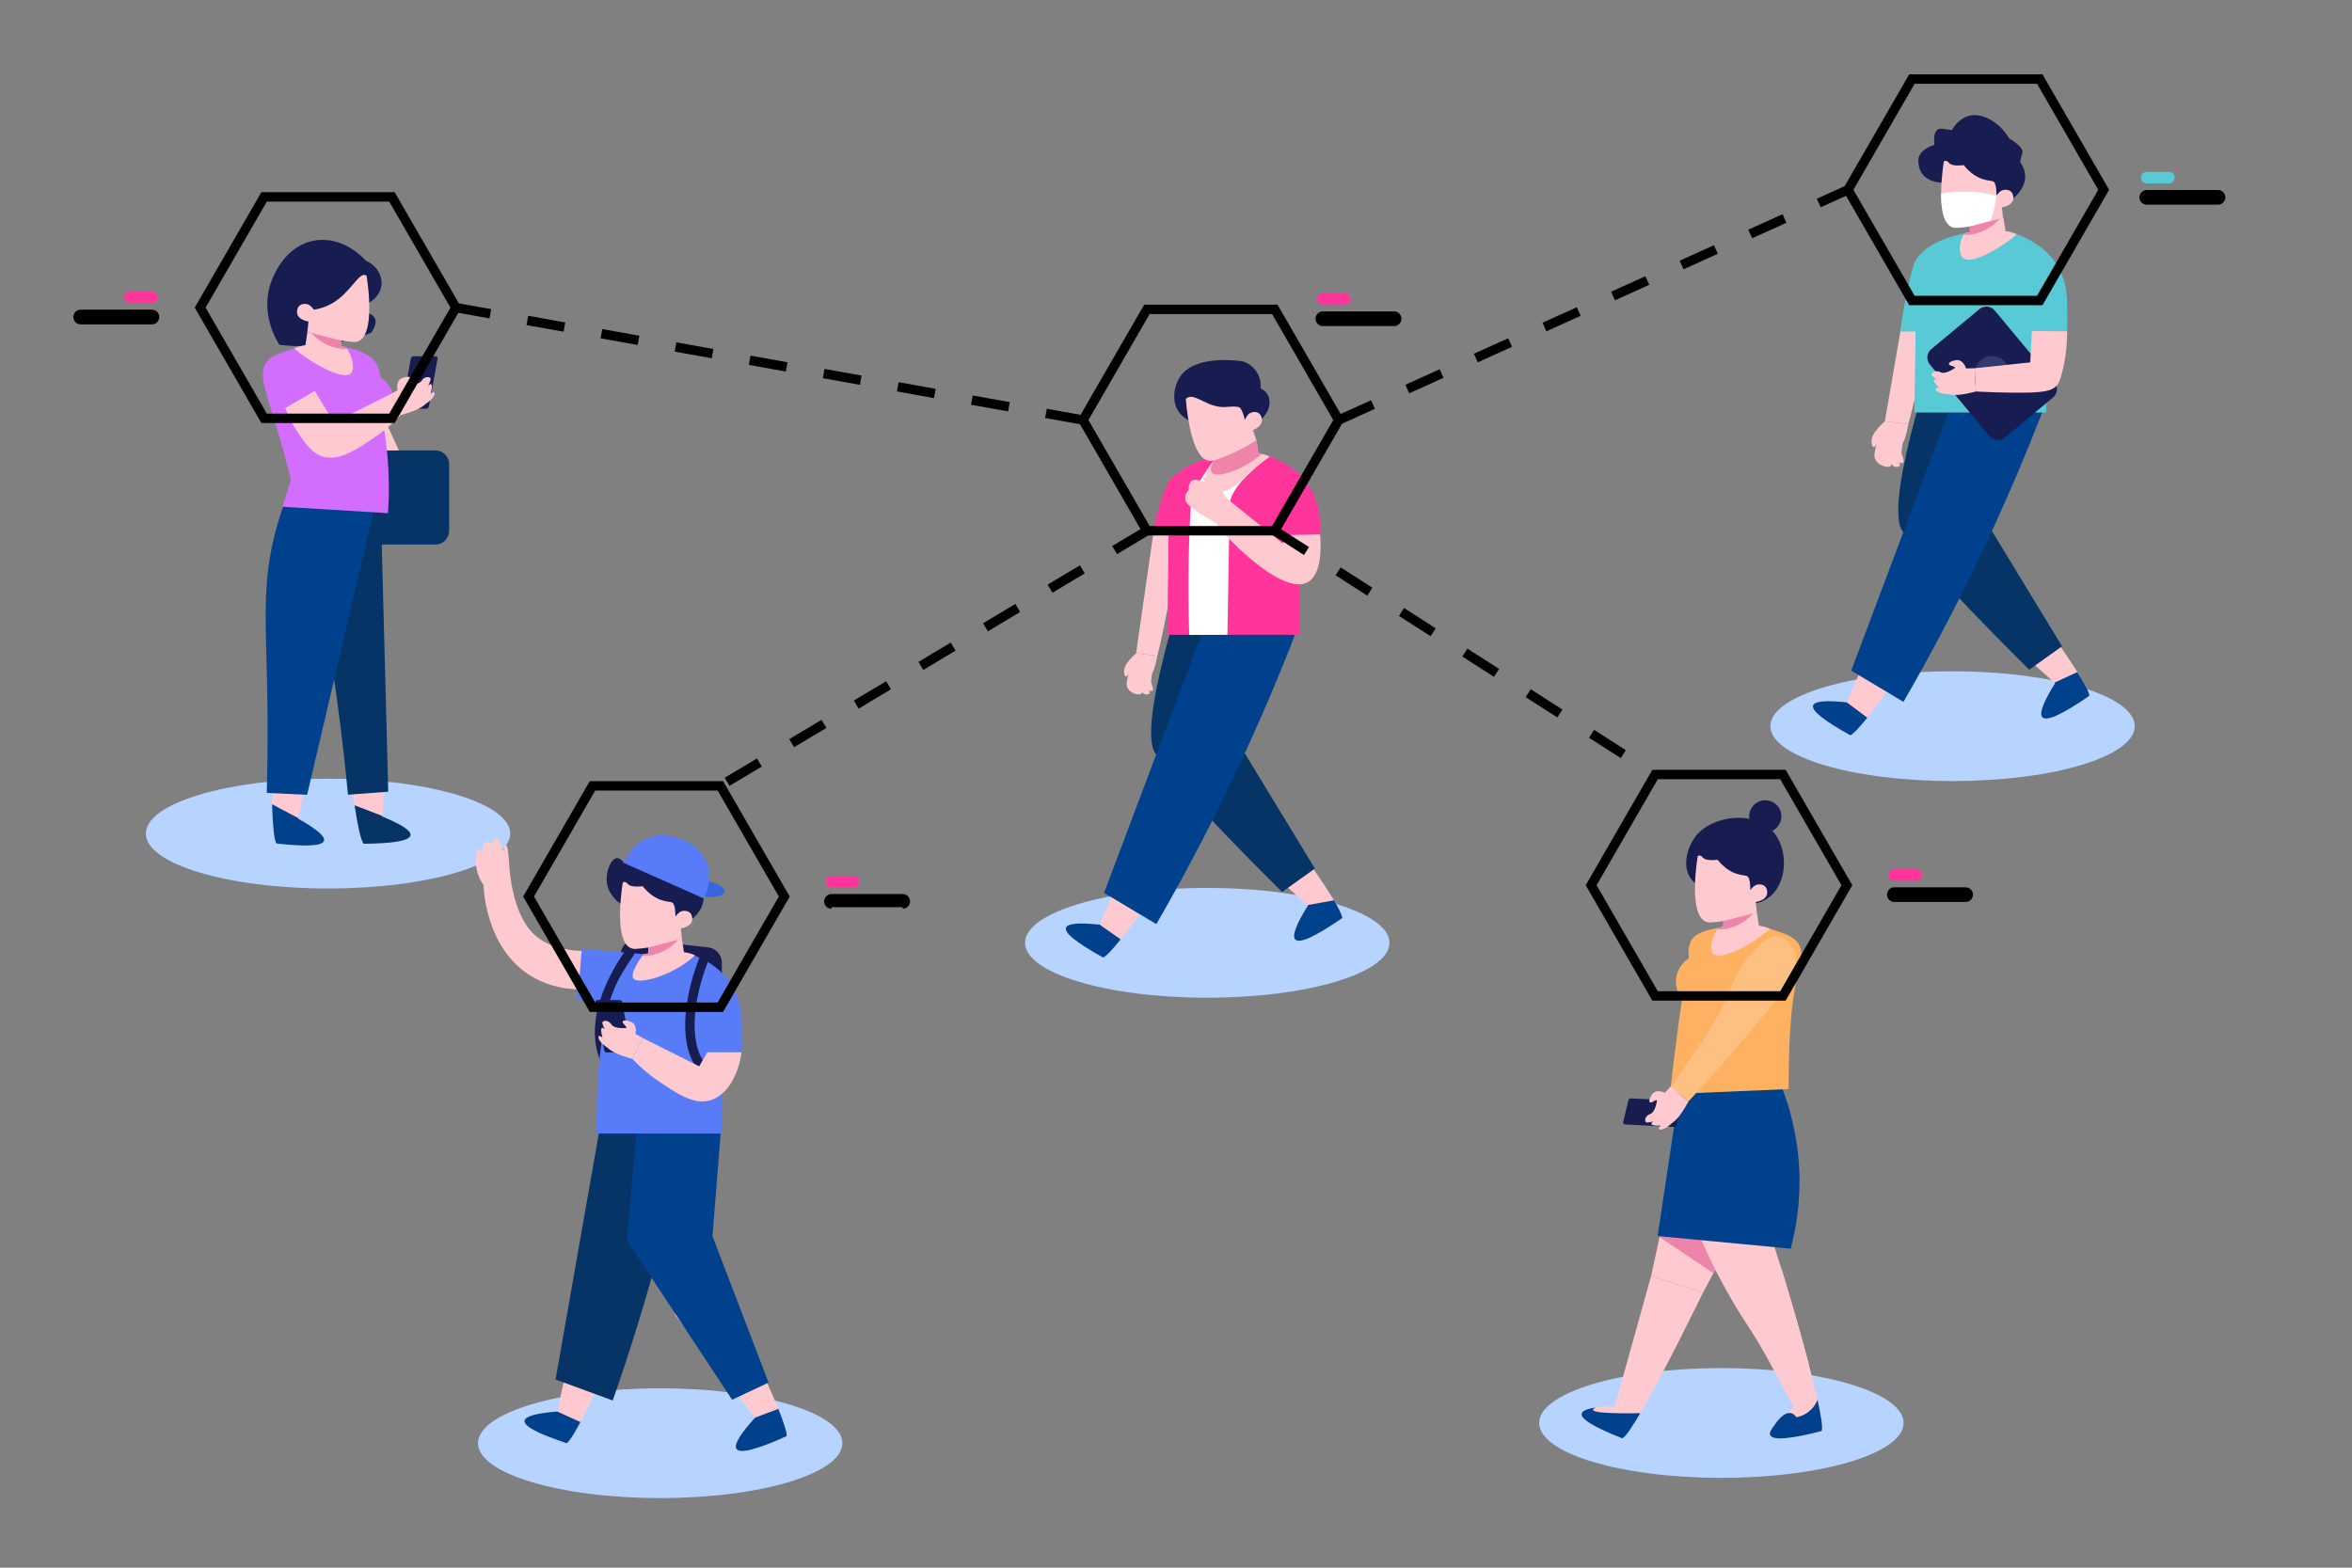 <?xml version="1.0" encoding="UTF-8" standalone="no"?>
<!-- Generator: Adobe Illustrator 27.5.0, SVG Export Plug-In . SVG Version: 6.00 Build 0)  -->

<svg
   version="1.1"
   x="0px"
   y="0px"
   viewBox="0 0 750 500"
   style="enable-background:new 0 0 750 500;"
   xml:space="preserve"
   id="svg14"
   sodipodi:docname="vistors_management.svg"
   inkscape:version="1.4 (86a8ad7, 2024-10-11)"
   xmlns:inkscape="http://www.inkscape.org/namespaces/inkscape"
   xmlns:sodipodi="http://sodipodi.sourceforge.net/DTD/sodipodi-0.dtd"
   xmlns="http://www.w3.org/2000/svg"
   xmlns:svg="http://www.w3.org/2000/svg"><rect x="0" y="0" width="750" height="500" fill="#808080" stroke="none"/><defs
   id="defs14" /><sodipodi:namedview
   id="namedview14"
   pagecolor="#505050"
   bordercolor="#eeeeee"
   borderopacity="1"
   inkscape:showpageshadow="0"
   inkscape:pageopacity="0"
   inkscape:pagecheckerboard="0"
   inkscape:deskcolor="#505050"
   inkscape:zoom="1.215"
   inkscape:cx="298.76543"
   inkscape:cy="192.59259"
   inkscape:window-width="1785"
   inkscape:window-height="984"
   inkscape:window-x="433"
   inkscape:window-y="108"
   inkscape:window-maximized="0"
   inkscape:current-layer="XMLID_140_" />
<g
   id="BACKGROUND"
   style="display:inline">
	<rect
   id="XMLID_419_"
   style="display:none;fill:#d7eeff"
   width="750"
   height="500"
   x="0"
   y="0" />
</g>
<g
   id="OBJECTS">
	<g
   id="XMLID_140_">
		<g
   id="g2"
   style="display:none">
			<polygon
   id="XMLID_132_"
   style="fill:#72cbff"
   points="0,177.14 0,0 461.5,0 " />
			<g
   id="g1">
				<polygon
   id="XMLID_420_"
   style="fill:#ffffff"
   points="172.74,62.12 172.74,0 349.23,0 " />
				<polygon
   id="XMLID_421_"
   style="fill:#d7eeff"
   points="333.219,0.335 177.74,55.06 177.74,0 " />
				<rect
   id="XMLID_948_"
   x="166.733"
   style="fill:#d7eeff"
   width="6.007"
   height="62.12"
   y="0" />
			</g>
		</g>
		<g
   id="XMLID_2267_">
			<ellipse
   id="XMLID_2301_"
   style="fill:#B6D4FF;"
   cx="622.617"
   cy="231.607"
   rx="58.099"
   ry="17.504" />
			<g
   id="XMLID_2268_">
				<path
   id="XMLID_2300_"
   style="fill:#FECAD0;"
   d="M607.099,99.311l-6.063,35.084l7.506,0.866      c3.068-12.061,6.135-24.122,9.202-36.184C614.196,99.155,610.647,99.233,607.099,99.311z" />
				<path
   id="XMLID_2299_"
   style="fill:#FECAD0;"
   d="M601.036,134.395c0,0-3.32,2.863-3.97,4.92c-0.65,2.057,0.036,3.5,0.65,3.248      c0.613-0.253,1.371-2.526,1.371-2.526s-2.057,4.583-1.119,6.46c0.938,1.877,3.284,2.598,4.511,2.346      c1.227-0.253,0.253-1.552,0.253-1.552s0.686,1.938,2.382,1.6c1.696-0.337,0-2.07,0-2.07s0.614,1.046,1.552,0.866      c0.938-0.18-0.323-2.959-0.323-2.959s0.079-3.176,0.67-3.933c0.591-0.758,1.529-5.533,1.529-5.533L601.036,134.395z" />
				<g
   id="XMLID_2290_">
					<g
   id="XMLID_2294_">
						<g
   id="XMLID_2297_">
							<path
   id="XMLID_2298_"
   style="fill:#FECAD0;"
   d="M621.54,191.764c0,0-16.76,25.49-26.1,37.13c-2.49,3.1-4.44,5.21-5.42,5.61         c-8.47-4.69-12.42-7.85-11.87-9.51c0.47-1.37,4.06-1.7,10.78-0.97c5.64-13.23,11.27-26.46,16.9-39.69L621.54,191.764z" />
						</g>
						<g
   id="XMLID_2295_">
							<path
   id="XMLID_2296_"
   style="fill:#FECAD0;"
   d="M666.26,221.904c-8.6,5.95-13.59,8.24-14.96,6.88         c-1.14-1.13,0.2-4.75,4.02-10.88c-0.07-0.06-0.13-0.12-0.2-0.18c-10.28-9.17-20.57-18.33-30.85-27.5l12.26-12.32         c0,0,17.87,23.61,25.9,36.44c0.13,0.21,0.26,0.42,0.38,0.62C664.89,218.324,666.21,220.854,666.26,221.904z" />
						</g>
					</g>
					<g
   id="XMLID_2291_">
						<path
   id="XMLID_2293_"
   style="fill:#063467;"
   d="M619.532,104.585c0,0-18.908,54-13.125,64.378        c5.783,10.378,40.677,44.629,40.677,44.629l10.458-7.47l-25.996-42.729l-4.116-40.41L619.532,104.585z" />
						<path
   id="XMLID_2292_"
   style="fill:#00418E;"
   d="M652.164,129.031c-5.904,15.412-12.838,31.797-21.003,48.886        c-7.953,16.647-16.119,31.962-24.184,45.932c-5.555-3.319-11.111-6.638-16.666-9.958        c10.533-27.978,21.066-55.957,31.599-83.935C631.995,129.648,642.079,129.34,652.164,129.031z" />
					</g>
				</g>
				<g
   id="XMLID_2278_">
					<g
   id="XMLID_2288_">
						<path
   id="XMLID_2289_"
   style="fill:#58CAD6;"
   d="M659.17,105.654h-6.65v25.909h-42.067c0.112-8.004,0.225-16.015,0.343-24.025        v-0.006c0.006-0.106,0.013-0.206,0.019-0.312h-0.019v-1.454c-1.601,0-3.203,0-4.804,0c0.421-3.461,1.152-8.407,2.479-14.304        c1.166-5.179,1.775-7.803,3.093-9.49c4.055-5.191,11.971-6.92,15.104-7.592c0.93-0.2,1.497-0.293,1.497-0.293        c2.308-0.555,6.388-1.223,11.348-0.349c0,0,1.454,0.237,3.562,0.973c5.552,1.953,15.684,7.412,16.058,21.274        C659.214,99.153,659.239,102.416,659.17,105.654z" />
					</g>
					<g
   id="XMLID_2286_">
						<path
   id="XMLID_2287_"
   style="fill:#171C51;"
   d="M619.218,58.246c0,0-7.616,0.135-7.493-7.145        c-0.043-3.416,5.11-4.921,5.11-4.921s-0.829-5.527,2.383-5.123c3.212,0.404,3.212,0.404,3.212,0.404s3.101-5.999,9.167-4.516        c6.067,1.483,9.101,7.249,9.101,7.249s4.875,2.677,4.178,4.682c-0.697,2.005-0.642,2.966-0.642,2.966        s4.783,5.606-2.458,11.611L619.218,58.246z" />
					</g>
					<g
   id="XMLID_2283_">
						<path
   id="XMLID_2285_"
   style="fill:#FECAD0;"
   d="M638.374,66.147l0.34,3.302c0,0-6.74,2.7-14.66,3.211        c-3.177,0.204-4.482-3.143-4.902-7.217c-0.159-1.486-0.193-3.064-0.159-4.607c0.091-4.788,0.851-9.225,0.851-9.316        c0,0,0.669-0.738,1.679,0.477c1.01,1.214,4.652,0.669,4.652,0.669c4.312,5.254,8.159,4.72,9.373,5.186        c1.214,0.477,1.078,4.527,1.078,4.527s1.01-1.486,2.088-1.759c1.078-0.272,3.234-0.136,3.302,2.428        C642.085,65.614,638.374,66.147,638.374,66.147z" />
						<path
   id="XMLID_2284_"
   style="fill:#FFFFFF;"
   d="M618.983,61.75c-0.01,1.25,0.04,2.5,0.16,3.7c0.42,4.07,1.73,7.42,4.91,7.21        c3.26-0.21,6.33-0.79,8.8-1.41c0.72-0.26,1.27-0.5,1.54-0.68c1.29-0.88,2.23-8.19,2.23-8.19c-3.23-0.8-7.52-1.47-12.54-1.21        C622.243,61.26,620.533,61.47,618.983,61.75z" />
					</g>
					<g
   id="XMLID_2281_">
						<path
   id="XMLID_2282_"
   style="fill:#FECAD0;"
   d="M643.073,74.714c-0.84,0.752-2.168,1.87-3.919,3.048        c-1.248,0.84-10.398,6.994-13.231,4.457c-1.448-1.296-1.271-4.885,0.13-7.108c0.209-0.331,0.421-0.595,0.598-0.792        c0.459-0.065,0.917-0.13,1.376-0.195c0.034,0,0.057-0.011,0.08-0.011c0.034-0.023,0.057-0.023,0.057-0.023v-1.861l7.727-2.008        l1.781-0.465l1.191-0.306l0.227,1.498l0.42,2.791c0.462,0.041,0.992,0.119,1.567,0.261        C641.871,74.195,642.54,74.46,643.073,74.714z" />
					</g>
					<g
   id="XMLID_2279_">
						<path
   id="XMLID_2280_"
   style="fill:#EE84AA;"
   d="M637.671,69.756c-1.227,1.352-3.929,3.917-8.09,4.834        c-1.249,0.275-2.397,0.351-3.384,0.331c0.006-0.008,0.149-0.197,0.155-0.205c0.023-0.03,0.276-0.365,0.298-0.396        c0.459-0.065,0.917-0.13,1.376-0.195c0.034,0,0.057-0.011,0.08-0.011c0.034-0.023,0.057-0.023,0.057-0.023v-1.861l7.727-2.008        L637.671,69.756z" />
					</g>
				</g>
				<path
   id="XMLID_2277_"
   style="fill:#171C51;"
   d="M634.416,139.119l-19.033-22.881c-1.221-1.468-1.021-3.647,0.447-4.868      l15.374-12.788c1.468-1.221,3.647-1.021,4.868,0.447l19.033,22.881c1.221,1.468,1.021,3.647-0.447,4.868l-15.374,12.788      C637.816,140.786,635.637,140.586,634.416,139.119z" />
				<path
   id="XMLID_2276_"
   style="fill:#32396D;"
   d="M640.746,119.073c0,3.039-2.464,5.503-5.503,5.503      c-3.039,0-5.503-2.464-5.503-5.503c0-3.039,2.464-5.503,5.503-5.503C638.283,113.571,640.746,116.034,640.746,119.073z" />
				<g
   id="XMLID_2273_">
					<path
   id="XMLID_2275_"
   style="fill:#FECAD0;"
   d="M629.684,117.445c5.905-0.623,11.809-1.246,17.714-1.869       c0.178-3.327,0.356-6.653,0.535-9.98c3.746,0.019,7.492,0.039,11.238,0.058c0.017,2.883-0.195,7.054-1.317,11.971       c-0.922,4.041-1.618,4.904-1.901,5.228c-1.696,1.938-4.318,2.523-15.03,2.376c-2.776-0.038-6.48-0.131-10.87-0.362       C629.93,122.393,629.807,119.919,629.684,117.445z" />
					<path
   id="XMLID_2274_"
   style="fill:#FECAD0;"
   d="M626.935,117.512c0,0-0.867-3.154-3.45-2.604       c-2.583,0.55-2.352,1.471-1.299,1.73c1.053,0.258,1.31,0.637,1.31,0.637s-3.105,2.321-4.752,1.426       c-1.647-0.895-3.391,0.416-2.577,1.187c0.813,0.771,1.669,1.259,1.669,1.259s-1.296-0.457-1.147,0.323       c0.149,0.78,1.697,2.26,1.697,2.26s-1.045-0.163-1.202,0.201c-0.069,0.16,0.064,0.36,0.11,0.43       c0.861,1.299,4.035,1.389,4.052,1.389l0,0c1.77,0.474,4.63,0.21,8.707-0.883c-0.123-2.474-0.246-4.948-0.368-7.422       C628.768,117.467,627.851,117.49,626.935,117.512z" />
				</g>
				<path
   id="XMLID_2272_"
   style="fill:#00418E;"
   d="M595.44,228.893c-2.49,3.1-4.44,5.21-5.42,5.61      c-8.47-4.69-12.42-7.85-11.87-9.51c0.47-1.37,4.06-1.7,10.78-0.97L595.44,228.893z" />
				<path
   id="XMLID_2271_"
   style="fill:#00418E;"
   d="M666.26,221.904c-8.6,5.95-13.59,8.24-14.96,6.88      c-1.14-1.13,0.2-4.75,4.02-10.88c-0.07-0.06-0.13-0.12-0.2-0.18l7.31-3.38l0.29,0.59l0.09,0.03      C664.89,218.324,666.21,220.854,666.26,221.904z" />
			</g>
			<g
   id="g3">
				<polygon
   id="XMLID_2077_"
   style="fill:none;stroke:#000000;stroke-width:3;stroke-miterlimit:10"
   points="650.435,25.22       609.663,25.22 589.278,60.529 609.663,95.838 650.435,95.838 670.82,60.529     " />
				<g
   id="XMLID_2070_"
   style="display:inline">
					<path
   id="XMLID_2076_"
   style="fill:#000000;stroke:#000000"
   d="m 707.271,64.787 h -22.705 c -1.021,0 -1.848,-0.827 -1.848,-1.848 v 0 c 0,-1.021 0.827,-1.848 1.848,-1.848 h 22.705 c 1.021,0 1.848,0.827 1.848,1.848 v 0 c -10e-4,1.02 -0.828,1.848 -1.848,1.848 z" />
					<path
   id="XMLID_2075_"
   style="display:inline;fill:#58cad6"
   d="m 691.587,58.512 h -7.022 c -1.021,0 -1.848,-0.827 -1.848,-1.848 v 0 c 0,-1.021 0.827,-1.848 1.848,-1.848 h 7.022 c 1.021,0 1.848,0.827 1.848,1.848 v 0 c 0,1.021 -0.827,1.848 -1.848,1.848 z" />
					<g
   id="XMLID_2071_"
   style="display:none">
						
							<circle
   id="XMLID_2074_"
   transform="matrix(0.882,-0.471,0.471,0.882,50.509,321.887)"
   style="fill:#58cad6"
   cx="668.976"
   cy="59.934"
   r="8.635" />
						<g
   id="XMLID_2072_">
							
								<rect
   id="XMLID_2073_"
   x="667.668"
   y="54.418"
   transform="rotate(90,668.976,59.934)"
   style="fill:#ffffff"
   width="2.615"
   height="11.031" />
						</g>
					</g>
				</g>
			</g>
		</g>
		<g
   id="g5">
			<g
   id="XMLID_2302_">
				<ellipse
   id="XMLID_2335_"
   style="fill:#B6D4FF;"
   cx="384.96"
   cy="300.703"
   rx="58.099"
   ry="17.504" />
				<g
   id="XMLID_2303_">
					<g
   id="XMLID_2304_">
						<path
   id="XMLID_2334_"
   style="fill:#FECAD0;"
   d="M367.747,170.274l-5.48,38.102l6.786,0.783        c2.773-10.903,5.546-28.193,8.319-39.096C374.162,170.133,370.954,170.204,367.747,170.274z" />
						<g
   id="XMLID_2325_">
							<g
   id="XMLID_2329_">
								<g
   id="XMLID_2332_">
									<path
   id="XMLID_2333_"
   style="fill:#FECAD0;"
   d="M383.296,262.664c0,0-16.58,25.21-25.95,36.94           c-2.56,3.2-4.57,5.4-5.57,5.8c-8.47-4.69-12.42-7.86-11.87-9.51c0.47-1.38,4.06-1.7,10.78-0.98           c5.64-13.23,11.27-26.46,16.9-39.69L383.296,262.664z" />
								</g>
								<g
   id="XMLID_2330_">
									<path
   id="XMLID_2331_"
   style="fill:#FECAD0;"
   d="M428.016,292.804c-8.6,5.94-13.59,8.23-14.96,6.87           c-1.14-1.12,0.2-4.75,4.02-10.87c-0.05-0.04-0.1-0.09-0.15-0.13c-10.3-9.19-20.6-18.37-30.9-27.56l12.26-12.31           c0,0,19.77,26.12,27.07,38.35C426.976,289.874,427.976,291.894,428.016,292.804z" />
								</g>
							</g>
							<g
   id="XMLID_2326_">
								<path
   id="XMLID_2328_"
   style="fill:#063467;"
   d="M381.288,175.48c0,0-18.908,54-13.125,64.378s40.677,44.629,40.677,44.629          l10.458-7.47l-25.996-42.729l-4.116-40.41L381.288,175.48z" />
								<path
   id="XMLID_2327_"
   style="fill:#00418E;"
   d="M413.919,199.926c-5.904,15.412-12.838,31.797-21.003,48.886          c-7.953,16.647-16.119,31.962-24.184,45.932c-5.555-3.319-11.111-6.638-16.666-9.958          c10.533-27.978,21.066-55.957,31.599-83.935C393.751,200.543,403.835,200.234,413.919,199.926z" />
							</g>
						</g>
						<g
   id="XMLID_2310_">
							<g
   id="XMLID_2323_">
								<path
   id="XMLID_2324_"
   style="fill:#FF359B;"
   d="M420.926,176.549h-6.65v25.909h-42.068          c0.112-8.004,0.225-16.015,0.343-24.025v-0.006c0.006-0.106,0.012-0.206,0.019-0.312h-0.019v-7.814          c-1.601,0-3.203,0-4.805,0c0.277-2.194,0.807-5.255,1.907-8.792c1.373-4.417,2.06-6.626,3.665-8.642          c0,0,4.402-5.294,15.104-7.593c0.93-0.2,1.497-0.293,1.497-0.293c2.308-0.555,6.389-1.223,11.348-0.349          c0,0,1.454,0.237,3.562,0.973c5.553,1.953,15.684,7.412,16.058,21.274C420.97,170.048,420.995,173.311,420.926,176.549z" />
							</g>
							<g
   id="XMLID_2321_">
								<path
   id="XMLID_2322_"
   style="fill:#FF3898;"
   d="M404.828,145.609c0,0-0.397,0.272-1.055,0.772          c-1.418,1.055-4.062,3.143-6.468,5.617c-2.587,2.655-4.89,5.775-5.117,8.567c-0.046,0.545-0.079,1.055-0.091,1.543v0.011          c-1.543,3.688-10.484,4.323-12.3-2.962c0.999-3.109,3.234-6.672,5.174-9.395c1.43-2.008,2.689-3.574,3.2-4.187          c0.159-0.193,0.25-0.295,0.25-0.295c0.67-0.147,1.146-0.238,1.362-0.261c0.034,0,0.057-0.011,0.079-0.011          c0.034-0.023,0.057-0.023,0.057-0.023v-1.861l7.727-2.008c1.01,0.182,2.077,0.431,3.2,0.726l0.42,2.791          C401.266,144.633,402.718,144.872,404.828,145.609z" />
							</g>
							<g
   id="XMLID_2319_">
								<path
   id="XMLID_2320_"
   style="fill:#FFFFFF;"
   d="M404.828,145.609c0,0-0.397,0.272-1.055,0.772          c-1.418,1.055-4.062,3.143-6.468,5.617c-2.587,2.655-4.89,5.775-5.117,8.567c-0.046,0.545-0.079,1.055-0.091,1.543v0.011          c-0.234,13.447-0.469,26.894-0.703,40.341c-4.06,0.018-8.121,0.036-12.181,0.054c-0.238-7.744-0.302-15.826-0.146-24.218          c0.123-6.584,0.374-12.968,0.731-19.139c0.229-0.774,0.604-1.861,1.216-3.096c0.325-0.657,0.642-1.201,1.408-2.414          c0.633-1.002,1.489-2.327,2.55-3.885c0,0,1.686-2.347,3.2-4.187c0.159-0.193,0.25-0.295,0.25-0.295          c0.67-0.147,1.146-0.238,1.362-0.261c0.034,0,0.057-0.011,0.079-0.011c0.034-0.023,0.057-0.023,0.057-0.023          c2.303-0.556,6.388-1.225,11.347-0.352C401.266,144.633,402.718,144.872,404.828,145.609z" />
							</g>
							<g
   id="XMLID_2317_">
								<path
   id="XMLID_2318_"
   style="fill:#FECAD0;"
   d="M404.827,145.607c-1.25,0.89-2.56,1.9-3.92,3.05          c-1.34,1.14-2.54,2.26-3.6,3.34c-4.708,4.946-9.885,6.107-11.842,4.365c-1.883-1.676-0.687-5.957-0.498-6.605          c0.48-0.75,0.92-1.33,1.22-1.73c0.26-0.34,0.49-0.6,0.75-0.92c0-0.01,0.01-0.01,0.01-0.02c0.24-0.29,0.51-0.62,0.86-1.08          c0.26-0.33,0.46-0.61,0.6-0.79c0.46-0.07,0.92-0.13,1.38-0.2c0.03,0,0.05-0.01,0.07-0.01c0.04-0.02,0.06-0.02,0.06-0.02          v-1.86l7.73-2.01l1.78-0.47l1.19-0.3l0.23,1.49l0.42,2.8c0.31,0.03,0.66,0.07,1.03,0.15c0.18,0.03,0.36,0.07,0.54,0.11          C403.627,145.087,404.297,145.357,404.827,145.607z" />
							</g>
							<path
   id="XMLID_2316_"
   style="fill:#FECAD0;"
   d="M389.701,155.317c0,0-1.27-2.653-4.409-3.098         c-3.139-0.445-0.683,1.774-0.683,1.774s-4.213-2.068-5.073-0.107s-0.404,2.263-0.404,2.263s-2.001,1.89-0.85,4.027         c1.151,2.136,9.521,6.696,9.521,6.696l3.881-7.609C391.683,159.263,389.24,157.176,389.701,155.317z" />
							<path
   id="XMLID_2315_"
   style="fill:#EE84AA;"
   d="M402.297,144.787c-2.45,2.12-5.99,4.54-10.39,5.91         c-7.92,2.45-5.64-2.39-4.97-3.59c0-0.01,0.01-0.01,0.01-0.02c0.24-0.29,0.51-0.62,0.86-1.08c0.26-0.33,0.46-0.61,0.6-0.79         c0.46-0.07,0.92-0.13,1.38-0.2c0.03,0,0.05-0.01,0.07-0.01c0.04-0.02,0.06-0.02,0.06-0.02v-1.86l7.73-2.01l1.78-0.47         l1.19-0.3l0.23,1.49l0.42,2.8C401.577,144.667,401.927,144.707,402.297,144.787z" />
							<g
   id="XMLID_2313_">
								<path
   id="XMLID_2314_"
   style="fill:#171C51;"
   d="M378.922,133.965c-0.974-0.522-2.413-1.488-3.387-3.169          c-2.098-3.621-0.997-8.759,1.545-11.644c5.513-6.257,19.553-3.895,19.558-3.818c0,0.003-0.023,0.007-0.047,0.011          c0.623,0.228,3.149,1.235,4.548,3.985c0.98,1.927,0.91,3.732,0.832,4.515c0.708,0.362,1.803,1.078,2.411,2.36          c1.076,2.268,0.201,5.402-2.309,7.633L378.922,133.965z" />
							</g>
							<g
   id="XMLID_2311_">
								<path
   id="XMLID_2312_"
   style="fill:#FECAD0;"
   d="M399.527,137.209l1.092,3.135c0,0-5.937,4.18-13.527,6.5          c-3.045,0.93-5.086-2.027-6.432-5.894c-0.497-1.41-0.893-2.937-1.215-4.447c-1.014-4.681-1.296-9.173-1.317-9.261          c0.068-0.072,0.175-0.178,0.32-0.285c2.546-1.868,6.602,3.338,12.559,2.837c1.702-0.143,2.516-0.198,3.861-0.007          c1.291,0.184,2.092,4.158,2.092,4.158s0.64-1.679,1.627-2.192c0.986-0.513,3.116-0.877,3.773,1.603          C403.015,135.836,399.527,137.209,399.527,137.209z" />
							</g>
							<g
   id="g4"
   style="display:none">
								<path
   id="XMLID_2163_"
   style="fill:#ffffff"
   d="m 387.616,141.682 c 0.413,-0.037 1.836,-0.141 1.987,0.317 0.034,0.101 0.012,0.222 -0.111,0.396 -0.713,1.01 -1.733,1.297 -1.733,1.297 -0.105,-1.339 -0.154,-2.009 -0.143,-2.01 0.005,0 0.02,0.125 0.047,0.375" />
								<path
   id="XMLID_2162_"
   style="fill:#f4f4ff"
   d="m 381.226,143.128 c 0,0 -3.967,-0.617 -3.541,0.927 0.426,1.545 3.541,-0.927 3.541,-0.927 z" />
								<path
   id="XMLID_2161_"
   style="fill:#f4f4ff"
   d="m 380.01,147.561 c 0,0 -3.953,0.698 -3.051,2.022 0.902,1.324 3.051,-2.022 3.051,-2.022 z" />
								<path
   id="XMLID_2160_"
   style="fill:#f4f4ff"
   d="m 383.188,147.128 c 0,0 -3.253,2.353 -1.863,3.15 1.389,0.798 1.863,-3.15 1.863,-3.15 z" />
							</g>
						</g>
						<g
   id="XMLID_2308_">
							<path
   id="XMLID_2309_"
   style="fill:#FECAD0;"
   d="M391.396,159.132c5.894,4.756,11.788,9.512,17.681,14.269         c0.245-0.915,0.49-1.829,0.734-2.744c3.714-0.069,7.428-0.137,11.141-0.205c0.243,2.788,0.848,12.593-3.953,15.235         c-6.792,3.738-20.256-9.14-22.812-11.584c-2.807-2.685-4.907-5.243-6.386-7.231C389,164.292,390.198,161.712,391.396,159.132         z" />
						</g>
						<path
   id="XMLID_2307_"
   style="fill:#FECAD0;"
   d="M362.266,208.376c0,0-3.001,2.588-3.588,4.448        c-0.587,1.859,0.033,3.164,0.587,2.936c0.555-0.228,1.24-2.283,1.24-2.283s-1.859,4.143-1.011,5.839        c0.848,1.696,2.969,2.349,4.078,2.12c1.109-0.228,0.228-1.403,0.228-1.403s0.62,1.752,2.153,1.447        c1.533-0.305,0-1.871,0-1.871s0.555,0.946,1.403,0.783s-0.292-2.675-0.292-2.675s0.072-2.871,0.606-3.556        c0.535-0.685,1.383-5.002,1.383-5.002L362.266,208.376z" />
						<path
   id="XMLID_2306_"
   style="fill:#00418E;"
   d="M357.346,299.604c-2.56,3.2-4.57,5.4-5.57,5.8        c-8.47-4.69-12.42-7.86-11.87-9.51c0.47-1.38,4.06-1.7,10.78-0.98L357.346,299.604z" />
						<path
   id="XMLID_2305_"
   style="fill:#00418E;"
   d="M428.016,292.804c-8.6,5.94-13.59,8.23-14.96,6.87        c-1.14-1.12,0.2-4.75,4.02-10.87c-0.05-0.04-0.1-0.09-0.15-0.13l8.43-1.52C426.976,289.874,427.976,291.894,428.016,292.804z" />
					</g>
				</g>
			</g>
			<polygon
   id="XMLID_2165_"
   style="fill:none;stroke:#000000;stroke-width:3;stroke-miterlimit:10"
   points="406.5,98.656      365.729,98.656 345.344,133.965 365.729,169.274 406.5,169.274 426.886,133.965    " />
			<g
   id="XMLID_2104_">
				<path
   id="XMLID_2111_"
   style="fill:#000000;stroke:#000000"
   d="M444.548,103.509h-22.705c-1.02,0-1.848-0.827-1.848-1.848l0,0      c0-1.021,0.827-1.848,1.848-1.848h22.705c1.02,0,1.848,0.827,1.848,1.848l0,0C446.395,102.682,445.568,103.509,444.548,103.509z      " />
				<path
   id="XMLID_2110_"
   style="fill:#FF359B;"
   d="M428.865,97.234h-7.022c-1.02,0-1.848-0.827-1.848-1.848l0,0      c0-1.021,0.827-1.848,1.848-1.848h7.022c1.02,0,1.848,0.827,1.848,1.848l0,0C430.712,96.407,429.885,97.234,428.865,97.234z" />
				<g
   id="XMLID_2105_"
   style="display:none">
					
						<ellipse
   id="XMLID_2109_"
   transform="matrix(0.925,-0.381,0.381,0.925,-6.968,162.079)"
   style="fill:#ff359b"
   cx="406.253"
   cy="98.656"
   rx="8.634"
   ry="8.635" />
					<g
   id="XMLID_2106_">
						<rect
   id="XMLID_2108_"
   x="404.946"
   y="93.141"
   style="fill:#ffffff"
   width="2.615"
   height="11.031" />
						
							<rect
   id="XMLID_2107_"
   x="404.946"
   y="93.141"
   transform="rotate(90,406.253,98.656)"
   style="fill:#ffffff"
   width="2.615"
   height="11.031" />
					</g>
				</g>
			</g>
		</g>
		<g
   id="g6">
			<ellipse
   id="XMLID_2266_"
   style="fill:#B6D4FF;"
   cx="104.6"
   cy="265.87"
   rx="58.099"
   ry="17.504" />
			<g
   id="XMLID_2231_">
				<g
   id="XMLID_2232_">
					<path
   id="XMLID_2263_"
   style="fill:#063467;"
   d="M138.844,173.677h-34.336c-2.418,0-4.378-1.96-4.378-4.378v-21.257       c0-2.418,1.96-4.378,4.378-4.378h34.336c2.418,0,4.378,1.96,4.378,4.378v21.257       C143.222,171.717,141.262,173.677,138.844,173.677z" />
					<polyline
   id="XMLID_2262_"
   style="fill:#FECAD0;"
   points="123.788,136.21 127.18,143.664 122.722,143.664 119.57,135.861        123.788,136.21      " />
					<g
   id="XMLID_2233_">
						<g
   id="XMLID_2256_">
							<g
   id="XMLID_2259_">
								<g
   id="XMLID_2260_">
									<path
   id="XMLID_2261_"
   style="fill:#FECAD0;"
   d="M115.948,269.11c-0.922-1.114-1.928-5.945-2.877-12.265           c-2.36-15.622-4.459-40.324-4.459-40.324c4.252,0.233,8.503,0.467,12.754,0.7c1.535,14.73,1.664,29.069,0.546,43.017           c-0.004,0.051-0.01,0.126-0.014,0.177c6.254,2.571,9.257,4.57,9.01,5.996C130.613,268.129,125.619,269.029,115.948,269.11z           " />
								</g>
							</g>
							<g
   id="XMLID_2257_">
								<path
   id="XMLID_2258_"
   style="fill:#063467;"
   d="M106.006,158.67c-0.515,1.978-1.226,4.946-1.847,8.587          c-3.012,17.653-0.367,30.246,2.512,50.236c1.215,8.44,2.839,20.741,4.302,35.977c4.276-0.324,8.552-0.647,12.828-0.971          c-0.814-30.938-1.628-61.876-2.442-92.814C116.243,159.347,111.124,159.009,106.006,158.67z" />
							</g>
						</g>
						<path
   id="XMLID_2255_"
   style="fill:#063467;"
   d="M115.948,269.11c-0.922-1.114-1.928-5.945-2.877-12.265l8.841,3.393        c-0.003,0.063-0.011,0.113-0.014,0.177c6.254,2.571,9.257,4.57,9.01,5.996C130.613,268.129,125.619,269.029,115.948,269.11z" />
						<path
   id="XMLID_2254_"
   style="fill:#171C51;"
   d="M117.757,96.484c0.375-0.208,3.386-1.942,3.857-5.347        c0.442-3.195-1.539-6.523-4.931-7.96c-0.479-0.559-6.921-7.832-16.011-6.513c-9.446,1.371-13.348,10.802-14.286,13.493        c-3.491,10.013,1.981,18.699,2.714,19.82c2.089,0.252,4.331,0.41,6.711,0.424c9.19,0.054,16.91-2.061,22.565-4.272        c1.577-2.345,1.542-3.701,1.188-4.515c-1.152-2.648-6.963-2.507-6.975-3.794c-0.004-0.357,0.442-0.653,0.797-0.84        C114.843,96.815,116.3,96.649,117.757,96.484z" />
						<g
   id="XMLID_2248_">
							<g
   id="XMLID_2251_">
								<g
   id="XMLID_2252_">
									<path
   id="XMLID_2253_"
   style="fill:#FECAD0;"
   d="M88.141,269.029c-0.781-1.217-1.199-6.134-1.381-12.522           c-0.463-15.793,0.424-40.568,0.424-40.568l17.12,3.035c-3.06,13.984-6.115,27.981-9.175,41.965           c-0.01,0.062-0.025,0.111-0.035,0.174c5.899,3.305,8.64,5.65,8.223,7.036C102.817,269.819,97.751,270.113,88.141,269.029z" />
								</g>
							</g>
							<g
   id="XMLID_2249_">
								<path
   id="XMLID_2250_"
   style="fill:#00418E;"
   d="M91.555,158.196c-0.749,1.901-1.812,4.763-2.866,8.302          c-5.113,17.162-4.002,29.982-3.549,50.174c0.192,8.525,0.323,20.932-0.056,36.233c4.284,0.193,8.568,0.386,12.852,0.579          c7.043-30.032,14.087-60.064,21.131-90.095C109.896,161.658,100.725,159.927,91.555,158.196z" />
							</g>
						</g>
						<path
   id="XMLID_2247_"
   style="fill:#D26DFF;"
   d="M121.911,133.79c2.634-1.969,3.93-5.161,3.304-8.158        c-0.675-3.233-3.298-4.861-3.78-5.149c-0.509-3.903-2.341-5.79-3.042-6.425c0,0-2.351-2.131-8.174-3.278        c-0.077-0.015-1.497-0.293-1.497-0.293l0,0c-2.308-0.555-6.388-1.223-11.348-0.349c-0.863,0.2-2.1,0.512-3.562,0.973        c-4.124,1.302-7.175,2.265-8.721,4.231c-2.186,2.78-0.995,7.095-0.398,9.299c2.219,8.194,4.842,14.924,8.109,28.426        c-0.911,2.854-1.822,5.707-2.733,8.561c11.217,0.681,22.434,1.362,33.651,2.043c0.247-3.552,0.351-7.418,0.224-11.555        C123.734,145.253,122.932,139.096,121.911,133.79z" />
						<g
   id="XMLID_2240_">
							<g
   id="XMLID_2245_">
								<path
   id="XMLID_2246_"
   style="fill:#FECAD0;"
   d="M117.75,98.149c-0.008,1.988-0.085,2.971-0.16,3.7          c-0.42,4.07-1.73,7.42-4.91,7.21c-3.26-0.21-6.33-0.79-8.8-1.41c-3.53-0.87-5.86-1.8-5.86-1.8l0.34-3.3          c0,0-3.71-0.53-3.64-3.1c0.07-2.56,2.23-2.7,3.3-2.43c1.08,0.28,2.09,1.76,2.09,1.76c2.802-0.465,4.765-1.399,6.028-2.155          c5.628-3.366,8.191-9.642,10.384-8.903c0.178,0.06,0.306,0.15,0.368,0.198c0.035,0.227,0.091,0.6,0.154,1.061          C117.309,90.886,117.766,94.258,117.75,98.149z" />
							</g>
							<g
   id="XMLID_2243_">
								<path
   id="XMLID_2244_"
   style="fill:#FECAD0;"
   d="M93.815,111.116c0.857,0.761,2.185,1.871,3.919,3.048          c3.741,2.539,11.917,7.116,14.138,4.894c1.346-1.347,0.516-5.205-1.037-7.545c-0.227-0.341-0.441-0.609-0.598-0.792          c-0.459-0.065-0.917-0.13-1.376-0.195c-0.034,0-0.057-0.011-0.079-0.011c-0.034-0.023-0.057-0.023-0.057-0.023v-1.861          l-7.727-2.008l-1.781-0.465l-1.192-0.306l-0.227,1.498l-0.42,2.791c-0.462,0.041-0.992,0.119-1.567,0.261          C95.017,110.597,94.347,110.861,93.815,111.116z" />
							</g>
							<g
   id="XMLID_2241_">
								<path
   id="XMLID_2242_"
   style="fill:#EE84AA;"
   d="M99.216,106.157c1.227,1.352,3.929,3.917,8.09,4.834          c1.249,0.275,2.397,0.351,3.384,0.331c-0.006-0.008-0.149-0.197-0.155-0.206c-0.023-0.03-0.276-0.365-0.298-0.396          c-0.459-0.065-0.917-0.13-1.376-0.195c-0.034,0-0.057-0.011-0.079-0.011c-0.034-0.023-0.057-0.023-0.057-0.023v-1.861          l-7.727-2.008L99.216,106.157z" />
							</g>
						</g>
						<g
   id="XMLID_2235_">
							<path
   id="XMLID_2239_"
   style="fill:#FECAD0;"
   d="M124.382,125.78c-5.974,3.001-11.947,6.003-17.921,9.004         c-2.029-3.373-4.058-6.746-6.087-10.118c-3.134,1.828-6.269,3.656-9.404,5.484c0.657,1.837,1.782,4.475,3.704,7.317         c2.541,3.757,4.759,7.194,8.413,8.193c5.223,1.428,10.558-2.215,16.553-6.309c3.63-2.479,6.318-5.03,8.134-6.959         C126.643,130.187,125.512,127.983,124.382,125.78z" />
							<g
   id="XMLID_2237_">
								<path
   style="fill:#171C51;"
   d="M128.219,129.636c-0.072,0.396,0.198,0.72,0.601,0.72h7.073c0.403,0,0.791-0.324,0.864-0.72          l2.785-15.277c0.072-0.396-0.198-0.72-0.601-0.72h-7.073c-0.403,0-0.791,0.324-0.863,0.72L128.219,129.636z"
   id="path5" />
							</g>
							<path
   id="XMLID_2236_"
   style="fill:#FECAD0;"
   d="M126.796,124.463c0,0-0.826-3.164,1.686-3.98         c2.512-0.816,2.773,0.098,1.99,0.848c-0.783,0.75-0.816,1.207-0.816,1.207s3.849,0.457,4.828-1.142         c0.979-1.599,3.144-1.335,2.826-0.261c-0.319,1.074-0.816,1.925-0.816,1.925s0.893-1.044,1.154-0.294         c0.261,0.75-0.339,2.806-0.339,2.806s0.824-0.664,1.141-0.428c0.14,0.104,0.125,0.344,0.12,0.428         c-0.096,1.556-2.8,3.221-2.814,3.23l0,0c-1.296,1.296-3.905,2.497-7.982,3.59c-1.131-2.204-2.262-4.408-3.393-6.611         C125.186,125.341,125.991,124.902,126.796,124.463z" />
						</g>
						<path
   id="XMLID_2234_"
   style="fill:#00418E;"
   d="M88.14,269.029c-0.781-1.217-1.199-6.134-1.381-12.522l8.369,4.432        c-0.01,0.062-0.025,0.111-0.035,0.174c5.899,3.305,8.64,5.65,8.223,7.036C102.817,269.819,97.751,270.113,88.14,269.029z" />
					</g>
				</g>
			</g>
			<polygon
   id="XMLID_2164_"
   style="fill:none;stroke:#000000;stroke-width:3;stroke-miterlimit:10"
   points="124.986,62.802      84.215,62.802 63.829,98.111 84.215,133.419 124.986,133.419 145.371,98.111    " />
			<g
   id="XMLID_2096_">
				<path
   id="XMLID_2103_"
   style="fill:#000000;stroke:#000000"
   d="M25.727,102.964h22.705c1.021,0,1.848-0.827,1.848-1.848l0,0      c0-1.021-0.827-1.848-1.848-1.848H25.727c-1.021,0-1.848,0.827-1.848,1.848l0,0C23.879,102.137,24.706,102.964,25.727,102.964z" />
				<path
   id="XMLID_2102_"
   style="fill:#FF359B;"
   d="M41.41,96.689h7.022c1.021,0,1.848-0.827,1.848-1.848l0,0      c0-1.02-0.827-1.848-1.848-1.848H41.41c-1.021,0-1.848,0.827-1.848,1.848l0,0C39.562,95.862,40.389,96.689,41.41,96.689z" />
				<g
   id="XMLID_2097_"
   style="display:none">
					<circle
   id="XMLID_2101_"
   style="fill:#ff359b"
   cx="63.039"
   cy="98.111"
   r="8.634" />
					<g
   id="XMLID_2098_"
   style="display:inline">
						<rect
   id="XMLID_2100_"
   x="61.732"
   y="92.595"
   style="fill:#ffffff"
   width="2.615"
   height="11.031" />
						
							<rect
   id="XMLID_2099_"
   x="61.732"
   y="92.595"
   transform="rotate(90,63.039,98.111)"
   style="fill:#ffffff"
   width="2.615"
   height="11.031" />
					</g>
				</g>
			</g>
		</g>
		<g
   id="g9">
			<path
   id="XMLID_1687_"
   style="fill:#171C51;"
   d="M203.891,299.731l21.909,2.428c2.492,0.276,4.378,2.382,4.378,4.89v26.83     c0,2.717-2.203,4.92-4.92,4.92h-22.401c-2.717,0-4.92-2.203-4.92-4.92v-29.331c0-3.024,2.702-5.332,5.689-4.859L203.891,299.731z     " />
			<ellipse
   id="XMLID_2265_"
   style="fill:#B6D4FF;"
   cx="210.52"
   cy="460.293"
   rx="58.099"
   ry="17.504" />
			<g
   id="XMLID_2198_">
				<g
   id="XMLID_2200_">
					<g
   id="XMLID_2222_">
						<g
   id="XMLID_2226_">
							<g
   id="XMLID_2229_">
								<path
   id="XMLID_2230_"
   style="fill:#FECAD0;"
   d="M203.753,412.463c0,0-11.62,27.84-18.66,41.09          c-1.92,3.62-3.49,6.16-4.4,6.74c-9.19-3.04-13.67-5.42-13.43-7.15c0.2-1.44,3.68-2.42,10.42-2.95          c3.08-14.05,6.17-28.09,9.26-42.13L203.753,412.463z" />
							</g>
							<g
   id="XMLID_2227_">
								<path
   id="XMLID_2228_"
   style="fill:#FECAD0;"
   d="M250.823,458.053c-9.54,4.3-14.85,5.66-15.96,4.08          c-0.92-1.31,1.05-4.64,5.91-9.98c-8.52-10.94-17.04-21.88-25.56-32.82l14.28-9.91c0,0,12.98,25.74,18.7,39.94          C249.923,453.663,250.983,456.903,250.823,458.053z" />
							</g>
						</g>
						<g
   id="XMLID_2223_">
							<path
   id="XMLID_2225_"
   style="fill:#063467;"
   d="M222.239,345.138c-2.95,16.238-6.732,33.624-11.593,51.928         c-4.735,17.831-9.925,34.392-15.266,49.614c-6.074-2.234-12.147-4.467-18.221-6.701c5.173-29.444,10.347-58.889,15.52-88.333         C202.533,349.477,212.386,347.308,222.239,345.138z" />
							<path
   id="XMLID_2224_"
   style="fill:#00418E;"
   d="M245.082,440.964l-11.633,5.466c-11.169-16.918-22.338-33.835-33.506-50.753         c1.133-13.294,2.267-26.589,3.4-39.883c8.844,1.618,17.688,3.235,26.533,4.853l-2.68,33.606L245.082,440.964z" />
						</g>
					</g>
					<g
   id="XMLID_2208_">
						<g
   id="XMLID_2218_">
							<path
   id="XMLID_2221_"
   style="fill:#587CF8;"
   d="M205.653,304.355c-6.717-0.57-13.434-1.14-20.15-1.71l-1.626,16.308         l14.842,2.414C201.031,315.696,203.342,310.025,205.653,304.355z" />
							<path
   id="XMLID_2220_"
   style="fill:none;stroke:#171C51;stroke-width:3;stroke-linecap:round;stroke-miterlimit:10;"
   d="         M200.766,303.94c-1.979,2.727-14.242,20.098-7.657,34.442c0.657,1.431,1.54,2.915,2.733,4.396" />
							<path
   id="XMLID_2219_"
   style="fill:#587CF8;"
   d="M236.562,335.629h-6.324v25.909h-40.003         c-0.016-2.739-0.005-6.918,0.161-12.01c0.143-4.408,0.986-26.649,7.228-37.76c1.073-1.91,3.521-6.131,8.03-7.414         c0.584-0.166,1.083-0.249,1.424-0.293c2.195-0.555,6.075-1.223,10.791-0.349c0,0,1.382,0.237,3.387,0.973         c5.28,1.953,14.914,7.412,15.27,21.274C236.603,329.129,236.627,332.391,236.562,335.629z" />
						</g>
						<g
   id="XMLID_2216_">
							<path
   id="XMLID_2217_"
   style="fill:#171C51;"
   d="M197.804,288.221c-0.773-0.562-3.988-3.031-4.333-7.076         c-0.284-3.332,1.41-7.367,3.291-7.462c0.497-0.025,1.262,0.211,2.228,1.574c0.663-0.452,11.701-7.793,19.194-3.974         c1.169,0.596,3.529,1.8,4.634,4.515c1.066,2.621,0.32,5.122,0.003,6.019c0.486,0.675,1.622,2.38,1.546,4.714         c-0.065,1.982-0.999,4.405-4.004,6.897L197.804,288.221z" />
						</g>
						<g
   id="XMLID_2214_">
							<path
   id="XMLID_2215_"
   style="fill:#FECAD0;"
   d="M217.109,296.122l0.34,3.302c0,0-6.74,2.701-14.66,3.211         c-3.177,0.204-4.482-3.143-4.902-7.217c-0.159-1.486-0.193-3.064-0.159-4.607c0.091-4.788,0.851-9.225,0.851-9.316         c0,0,0.669-0.738,1.679,0.477c1.01,1.214,4.652,0.669,4.652,0.669c4.312,5.254,8.159,4.72,9.372,5.186         c1.214,0.477,1.078,4.527,1.078,4.527s1.01-1.486,2.088-1.759c1.078-0.272,3.234-0.136,3.302,2.428         C220.819,295.589,217.109,296.122,217.109,296.122z" />
						</g>
						<g
   id="XMLID_2212_">
							<path
   id="XMLID_2213_"
   style="fill:#FECAD0;"
   d="M221.659,304.689c-0.882,0.807-2.197,1.918-3.919,3.048         c-6.256,4.104-14.542,6.262-15.813,4.259c-1.035-1.631,2.344-6.391,2.713-6.91c0.237-0.334,0.447-0.604,0.598-0.792         c0.459-0.065,0.917-0.13,1.376-0.195c0.034,0,0.057-0.011,0.079-0.011c0.034-0.023,0.057-0.023,0.057-0.023v-1.861         l7.727-2.008l1.781-0.465l1.191-0.306l0.227,1.498l0.42,2.791c0.462,0.041,0.992,0.119,1.567,0.261         C220.457,304.171,221.127,304.435,221.659,304.689z" />
						</g>
						<g
   id="XMLID_2210_">
							<path
   id="XMLID_2211_"
   style="fill:#EE84AA;"
   d="M216.258,299.731c-1.227,1.352-3.928,3.917-8.09,4.834         c-1.249,0.275-2.397,0.351-3.384,0.331c0.006-0.008,0.149-0.197,0.155-0.206c0.023-0.03,0.276-0.365,0.298-0.396         c0.459-0.065,0.917-0.13,1.376-0.195c0.034,0,0.057-0.011,0.079-0.011c0.034-0.023,0.057-0.023,0.057-0.023v-1.861         l7.727-2.008L216.258,299.731z" />
						</g>
						<path
   id="XMLID_2209_"
   style="fill:none;stroke:#171C51;stroke-width:3;stroke-linecap:round;stroke-miterlimit:10;"
   d="        M224.37,306.089c-6.421,16.631-5.653,31.099,1.412,35.857c1.35,0.909,3.335,1.736,6.297,1.782" />
					</g>
					<g
   id="XMLID_2203_">
						<path
   id="XMLID_2207_"
   style="fill:#FECAD0;"
   d="M205.033,331.094c5.974,3.001,11.947,6.003,17.921,9.004        c0.87-1.496,1.74-2.992,2.61-4.487l10.901,0.019c-1.031,7.572-4.823,13.89-10.137,15.344        c-5.223,1.428-10.558-2.215-16.553-6.309c-3.63-2.479-6.318-5.03-8.134-6.959        C202.772,335.501,203.903,333.297,205.033,331.094z" />
						<g
   id="XMLID_2205_">
							<path
   style="fill:#171C51;"
   d="M201.196,334.95c0.072,0.396-0.198,0.72-0.601,0.72h-7.073c-0.403,0-0.791-0.324-0.863-0.72         l-2.785-15.277c-0.072-0.396,0.198-0.72,0.601-0.72h7.073c0.403,0,0.791,0.324,0.864,0.72L201.196,334.95z"
   id="path6" />
						</g>
						<path
   id="XMLID_2204_"
   style="fill:#FECAD0;"
   d="M202.619,329.777c0,0,0.826-3.164-1.686-3.98        c-2.512-0.816-2.773,0.098-1.99,0.848s0.815,1.207,0.815,1.207s-3.849,0.457-4.828-1.142        c-0.979-1.599-3.144-1.335-2.826-0.261s0.816,1.925,0.816,1.925s-0.894-1.044-1.155-0.294        c-0.261,0.75,0.339,2.806,0.339,2.806s-0.824-0.664-1.141-0.428c-0.14,0.104-0.125,0.344-0.12,0.428        c0.096,1.556,2.8,3.221,2.814,3.229l0,0c1.296,1.296,3.905,2.497,7.982,3.59c1.131-2.204,2.262-4.408,3.393-6.611        C204.229,330.655,203.424,330.216,202.619,329.777z" />
					</g>
					<path
   id="XMLID_2202_"
   style="fill:#00418E;"
   d="M185.093,453.553c-1.92,3.62-3.49,6.16-4.4,6.74       c-9.19-3.04-13.67-5.42-13.43-7.15c0.2-1.44,3.68-2.42,10.42-2.95L185.093,453.553z" />
					<path
   id="XMLID_2201_"
   style="fill:#00418E;"
   d="M250.823,458.053c-9.54,4.3-14.85,5.66-15.96,4.08       c-0.92-1.31,1.05-4.64,5.91-9.98l7.4-2.8c0,0,0.01,0,0.02,0.01C249.923,453.663,250.983,456.903,250.823,458.053z" />
				</g>
				<path
   id="XMLID_2199_"
   style="fill:#FECAD0;"
   d="M185.439,303.29c-9.859-0.284-14.328-4.375-15.819-5.961      c-6.115-6.508-7.029-18.673-7.219-21.207c-0.158-2.102-0.327-6.465-1.064-6.522c-0.357-0.028-0.728,0.962-0.984,1.799      c-0.862-3.277-1.523-4.179-2.02-4.158c-0.739,0.031-1.663,2.129-1.663,2.129l0,0c-0.093-0.148-0.264-0.38-0.544-0.584      c-0.316-0.231-0.738-0.404-0.971-0.386c-0.629,0.047-1.251,1.594-1.337,3.832c-0.599-1.354-0.976-1.64-1.218-1.604      c-0.901,0.135-1.588,4.99,0.178,9.148c0.46,1.084,1.002,1.92,1.426,2.495c0.037,1.565,0.788,20.774,15.772,29.406      c5.494,3.165,10.965,3.792,14.525,3.832C184.814,311.435,185.126,307.363,185.439,303.29z" />
				<g
   id="g7">
					<path
   id="XMLID_305_"
   style="fill:#3866E0;"
   d="M217.643,277.51c3.321,1.48,6.012,2.553,7.835,3.252       c3.079,1.182,5.61,2.037,5.619,3.328c0.001,0.137,0.008,0.559-0.574,1.076c-1.912,1.7-7.827,0.572-7.827,0.572       C221.012,282.995,219.327,280.252,217.643,277.51z" />
					<path
   id="XMLID_295_"
   style="fill:#587CF8;"
   d="M198.99,275.257l25.376,11.274c0.408-0.71,3.243-5.847,1-11.423       c-1.772-4.404-5.575-6.254-7.069-6.98c-1.321-0.642-6.477-3.15-12.059-0.713C201.211,269.611,199.354,274.281,198.99,275.257z" />
				</g>
			</g>
			<g
   id="g8">
				<polygon
   id="XMLID_2095_"
   style="fill:none;stroke:#000000;stroke-width:3;stroke-miterlimit:10"
   points="229.706,250.632       188.934,250.632 168.549,285.941 188.934,321.25 229.706,321.25 250.091,285.941     " />
				<g
   id="XMLID_2087_"
   style="display:inline">
					<path
   id="XMLID_2094_"
   style="fill:#000000;stroke:#000000"
   d="m 265.144,289.341 c -1.021,0 -1.848,-0.827 -1.848,-1.848 v 0 c 0,-1.02 0.827,-1.848 1.848,-1.848 h 22.705 c 1.02,0 1.848,0.827 1.848,1.848 v 0 c 0,1.021 -0.827,1.848 -1.848,1.848" />
					<path
   id="XMLID_2093_"
   style="fill:#ff359b"
   d="m 265.144,283.066 c -1.021,0 -1.848,-0.827 -1.848,-1.848 v 0 c 0,-1.02 0.827,-1.848 1.848,-1.848 h 7.022 c 1.021,0 1.848,0.827 1.848,1.848 v 0 c 0,1.021 -0.827,1.848 -1.848,1.848" />
					<g
   id="XMLID_2088_"
   style="display:none">
						<circle
   id="XMLID_2092_"
   style="fill:#ff359b"
   cx="249.554"
   cy="284.488"
   r="8.634" />
						<g
   id="XMLID_2089_">
							<rect
   id="XMLID_2091_"
   x="248.247"
   y="278.972"
   style="fill:#ffffff"
   width="2.615"
   height="11.031" />
							
								<rect
   id="XMLID_2090_"
   x="248.247"
   y="278.972"
   transform="rotate(90,249.554,284.488)"
   style="fill:#ffffff"
   width="2.615"
   height="11.031" />
						</g>
					</g>
				</g>
			</g>
		</g>
		<g
   id="g11">
			<ellipse
   id="XMLID_2264_"
   style="fill:#B6D4FF;"
   cx="548.911"
   cy="453.843"
   rx="58.099"
   ry="17.504" />
			<g
   id="XMLID_2166_">
				<g
   id="XMLID_2167_">
					<g
   id="XMLID_2174_">
						<g
   id="XMLID_2187_">
							<g
   id="XMLID_2193_">
								<g
   id="XMLID_2196_">
									<path
   id="XMLID_2197_"
   style="fill:#FECAD0;"
   d="M517.362,458.758c1.07-0.6,3.16-3.71,5.7-8.05           c7.83-13.35,19.98-38.42,19.98-38.42l-16.54-5.33c-3.86,13.85-7.73,27.7-11.59,41.55c-2.42,0.06-4.43,0.2-6.02,0.42           c-2.85,0.38-4.36,1.03-4.54,1.95C504.012,452.588,508.352,455.218,517.362,458.758z" />
								</g>
								<g
   id="XMLID_2194_">
									<path
   id="XMLID_2195_"
   style="fill:#FECAD0;"
   d="M564.482,457.708c0.82,1.75,6.29,1.32,16.42-1.3           c0.38-1.18-0.22-4.95-1.33-9.94c-3.35-15.15-11.42-41.61-11.42-41.61l-15.76,7.34c6.52,12.19,13.02,24.37,19.54,36.56           c0.02,0.04,0.05,0.09,0.07,0.13C566.312,453.318,563.802,456.268,564.482,457.708z" />
								</g>
							</g>
							<g
   id="XMLID_2188_">
								<path
   id="XMLID_2192_"
   style="fill:#FECAD0;"
   d="M526.503,406.958c5.51,1.77,11.03,3.55,16.54,5.33          c0.59-1.11,1.17-2.2,1.75-3.28c3.15-5.93,6.09-11.41,8.85-16.51c3.3-6.08,6.36-11.61,9.27-16.66          c2.46-4.27,6.6-11.31,6.05-20.56c-0.22-3.69-1.12-6.66-1.85-8.59c-9.31,0.62-18.62,1.23-27.93,1.85          c-2.92,13.46-5.85,26.92-8.76,40.38c-0.42,1.88-0.82,3.76-1.23,5.64C528.292,398.688,527.402,402.828,526.503,406.958z" />
								<path
   id="XMLID_2191_"
   style="fill:#EE84AA;"
   d="M529.193,394.558c5.724,3.831,11.449,7.661,17.174,11.492          c0.995-1.867,1.994-3.736,2.998-5.608c1.425-2.659,2.852-5.306,4.279-7.944l-23.22-3.58          C530.003,390.798,529.602,392.678,529.193,394.558z" />
								<g
   id="XMLID_2189_">
									<path
   id="XMLID_2190_"
   style="fill:#FECAD0;"
   d="M540.292,388.038c0.92,4.2,2.09,7.17,2.92,9.04           c1.31,2.95,2.68,5.77,4.01,8.36c4.36,8.49,8.26,14.53,8.26,14.53c1.59,2.47,4.31,6.45,7.74,12.5           c2.57,4.51,4.53,8.3,5.79,10.82c2.61-2.66,5.21-5.33,7.82-8c-1.64-6.18-3.38-12.47-5.25-18.86           c-0.93-3.19-1.88-6.35-2.84-9.47c-1.54-5.03-3.1-9.96-4.69-14.79c-0.45-1.33-0.89-2.66-1.34-3.99           c-2.85-8.52-5.72-17.04-8.57-25.56c-4.04-5.23-8.08-10.45-12.12-15.68C537.503,366.288,538.422,379.638,540.292,388.038z" />
								</g>
							</g>
						</g>
						<path
   id="XMLID_2186_"
   style="fill:#00418E;"
   d="M568.176,346.774c2.319,5.963,5.065,15.058,5.567,26.42        c0.462,10.472-1.147,19.134-2.733,25.069c-14.139-1.346-28.277-2.693-42.416-4.04c1.901-12.713,3.802-25.426,5.703-38.139        c-0.19-2.4-0.38-4.801-0.57-7.201C545.211,348.18,556.694,347.477,568.176,346.774z" />
						<path
   id="XMLID_2185_"
   style="fill:#171C51;"
   d="M540.489,281.628c-0.562-0.481-1.247-1.188-1.795-2.177        c-2.324-4.199-0.206-9.941,2.092-12.845c5.221-6.598,19.289-8.518,25.235-0.581c4.609,6.153,3.752,17.454-3.511,21.173        c-5.02,2.57-12.079,0.995-16.852-4.233C543.934,282.52,542.211,282.074,540.489,281.628z" />
						<path
   id="XMLID_2184_"
   style="fill:#FEB160;"
   d="M536.334,318.935c-0.282-0.389-2.994-4.263-1.442-8.712        c0.937-2.687,2.924-4.136,3.683-4.634c-0.616-4.001,0.867-5.909,1.276-6.386c1.721-2.008,4.973-2.646,8.174-3.278        c0.077-0.015,1.497-0.293,1.497-0.293c2.308-0.555,6.388-1.223,11.348-0.349c0.863,0.2,2.1,0.512,3.562,0.973        c4.124,1.302,7.175,2.265,8.721,4.231c2.29,2.912,0.886,7.551,0.398,9.299c-1.791,6.425-3.269,17.401-3.195,37.565        c-12.614,0.535-25.228,1.069-37.842,1.604c0.502-4.682,1.055-9.436,1.663-14.257        C534.855,329.345,535.575,324.09,536.334,318.935z" />
						<g
   id="XMLID_2177_">
							<g
   id="XMLID_2182_">
								<path
   id="XMLID_2183_"
   style="fill:#FECAD0;"
   d="M559.881,287.694l0.34,3.302c0,0-6.74,2.701-14.66,3.211          c-3.177,0.204-4.482-3.143-4.902-7.217c-0.159-1.486-0.193-3.064-0.159-4.607c0.091-4.789,0.851-9.225,0.851-9.316          c0,0,0.669-0.737,1.679,0.477c1.01,1.214,4.652,0.669,4.652,0.669c4.312,5.254,8.159,4.72,9.373,5.185          c1.214,0.477,1.078,4.527,1.078,4.527s1.01-1.486,2.088-1.759c1.078-0.272,3.234-0.136,3.302,2.428          C563.592,287.16,559.881,287.694,559.881,287.694z" />
							</g>
							<g
   id="XMLID_2180_">
								<path
   id="XMLID_2181_"
   style="fill:#FECAD0;"
   d="M564.431,296.26c-0.857,0.761-2.185,1.871-3.919,3.048          c-3.741,2.539-11.917,7.116-14.138,4.894c-1.346-1.347-0.516-5.206,1.037-7.545c0.227-0.341,0.441-0.609,0.598-0.792          c0.459-0.065,0.917-0.13,1.376-0.195c0.034,0,0.057-0.011,0.08-0.011c0.034-0.023,0.057-0.023,0.057-0.023v-1.861          l7.727-2.009l1.781-0.465l1.192-0.306l0.227,1.498l0.42,2.791c0.462,0.041,0.992,0.119,1.567,0.261          C563.229,295.742,563.899,296.006,564.431,296.26z" />
							</g>
							<g
   id="XMLID_2178_">
								<path
   id="XMLID_2179_"
   style="fill:#EE84AA;"
   d="M559.03,291.302c-1.227,1.352-3.928,3.917-8.09,4.834          c-1.249,0.275-2.397,0.351-3.384,0.331c0.006-0.008,0.149-0.197,0.155-0.206c0.023-0.03,0.276-0.365,0.298-0.395          c0.459-0.065,0.917-0.13,1.376-0.195c0.034,0,0.057-0.011,0.08-0.011c0.034-0.023,0.057-0.023,0.057-0.023v-1.861          l7.727-2.008L559.03,291.302z" />
							</g>
						</g>
						<path
   id="XMLID_2176_"
   style="fill:#00418E;"
   d="M564.482,457.708c0.386,0.855,1.883,1.213,4.719,0.989        c2.736-0.216,6.636-0.979,11.701-2.289c0.38-1.18-0.22-4.95-1.33-9.94c-0.345,0.841-1.277,2.774-3.393,4.191        c-1.278,0.856-2.517,1.208-3.327,1.366c-0.679-0.962-1.353-1.22-1.723-1.307c-2.21-0.52-4.398,2.536-5.346,3.861        C564.865,455.863,564.119,456.904,564.482,457.708z" />
						<path
   id="XMLID_2175_"
   style="fill:#00418E;"
   d="M517.362,458.758c1.07-0.6,3.16-3.71,5.7-8.05c0,0-19.46,0.54-14.17-1.78        c-2.85,0.38-4.36,1.03-4.54,1.95C504.012,452.588,508.352,455.218,517.362,458.758z" />
					</g>
					<g
   id="XMLID_2168_">
						<path
   id="XMLID_2173_"
   style="fill:#FEC080;"
   d="M572.178,303.416c2.071,5.642-3.126,12.314-8.94,19.408        c-6.315,7.707-14.595,17.422-24.827,28.475l-5.661-4.814c4.232-5.657,8.589-11.969,12.895-18.951        c7.18-11.643,6.317-15.868,12.771-23.35c4.823-5.591,7.372-5.8,8.712-5.58C569.558,299.003,571.429,301.376,572.178,303.416z" />
						<g
   id="XMLID_2169_">
							<g
   id="XMLID_2171_">
								<path
   style="fill:#171C51;"
   d="M535.627,351.103c0.402,0.02,0.656,0.358,0.564,0.75l-1.617,6.886          c-0.092,0.392-0.496,0.696-0.899,0.676l-15.509-0.78c-0.402-0.02-0.656-0.358-0.564-0.75l1.617-6.886          c0.092-0.392,0.496-0.696,0.899-0.676L535.627,351.103z"
   id="path9" />
							</g>
							<path
   id="XMLID_2170_"
   style="fill:#FECAD0;"
   d="M530.916,348.534c0,0-2.892-1.528-4.26,0.731         c-1.368,2.259-0.538,2.722,0.371,2.131c0.909-0.591,1.362-0.518,1.362-0.518s-0.435,3.852-2.215,4.439         c-1.78,0.588-2.019,2.756-0.9,2.691c1.119-0.065,2.06-0.354,2.06-0.354s-1.221,0.631-0.55,1.057         c0.671,0.426,2.809,0.311,2.809,0.311s-0.835,0.65-0.677,1.013c0.07,0.16,0.306,0.2,0.389,0.214         c1.536,0.262,3.775-1.99,3.787-2.002l0,0c1.557-0.965,3.324-3.231,5.319-6.95c-1.887-1.605-3.774-3.209-5.661-4.814         C532.139,347.168,531.527,347.851,530.916,348.534z" />
						</g>
					</g>
				</g>
				<path
   id="XMLID_202_"
   style="fill:#171C51;"
   d="M568.034,260.361c0,2.83-2.294,5.124-5.124,5.124s-5.124-2.294-5.124-5.124      s2.294-5.124,5.124-5.124S568.034,257.532,568.034,260.361z" />
			</g>
			<g
   id="g10">
				<polygon
   id="XMLID_2086_"
   style="fill:none;stroke:#000000;stroke-width:3;stroke-miterlimit:10"
   points="568.54,247.027       527.768,247.027 507.383,282.336 527.768,317.645 568.54,317.645 588.925,282.336     " />
				<g
   id="XMLID_2078_">
					<path
   id="XMLID_2085_"
   style="fill:#000000;stroke:#000000"
   d="M626.782,287.189h-22.705c-1.021,0-1.848-0.827-1.848-1.848l0,0       c0-1.02,0.827-1.848,1.848-1.848h22.705c1.02,0,1.848,0.827,1.848,1.848l0,0C628.629,286.362,627.802,287.189,626.782,287.189z       " />
					<path
   id="XMLID_2084_"
   style="fill:#FF359B;"
   d="M611.098,280.914h-7.022c-1.021,0-1.848-0.827-1.848-1.848l0,0       c0-1.021,0.827-1.848,1.848-1.848h7.022c1.021,0,1.848,0.827,1.848,1.848l0,0C612.946,280.087,612.119,280.914,611.098,280.914       z" />
					<g
   id="XMLID_2079_"
   style="display:none">
						<circle
   id="XMLID_2083_"
   style="fill:#ff359b"
   cx="588.487"
   cy="282.336"
   r="8.634" />
						<g
   id="XMLID_2080_">
							<rect
   id="XMLID_2082_"
   x="587.18"
   y="276.82"
   style="fill:#ffffff"
   width="2.615"
   height="11.031" />
							
								<rect
   id="XMLID_2081_"
   x="587.18"
   y="276.82"
   transform="rotate(90,588.487,282.336)"
   style="fill:#ffffff"
   width="2.615"
   height="11.031" />
						</g>
					</g>
				</g>
			</g>
		</g>
		<g
   id="g14"
   style="display:inline">
			<g
   id="g12">
				
					<line
   id="XMLID_2069_"
   style="fill:#000000;stroke:#000000;stroke-width:3;stroke-miterlimit:10;stroke-dasharray:12"
   x1="345.344"
   y1="133.965"
   x2="145.371"
   y2="98.111" />
				
					<line
   id="XMLID_2068_"
   style="fill:#000000;stroke:#000000;stroke-width:3;stroke-miterlimit:10;stroke-dasharray:12"
   x1="365.729"
   y1="169.274"
   x2="229.706"
   y2="250.632" />
				<path
   id="XMLID_2067_"
   style="fill:#000000;stroke:#000000;stroke-width:3;stroke-miterlimit:10;stroke-dasharray:12"
   d="m 406.5,169.274 c 40.423,25.918 80.845,51.836 121.268,77.753" />
				
					<line
   id="XMLID_3_"
   style="fill:#000000;stroke:#000000;stroke-width:3;stroke-miterlimit:10;stroke-dasharray:12"
   x1="426.886"
   y1="133.965"
   x2="589.278"
   y2="60.529" />
			</g>
			<g
   id="g13"
   style="display:none">
				<g
   id="XMLID_2144_">
					<g
   id="XMLID_2152_">
						
							<circle
   id="XMLID_2159_"
   transform="matrix(0.935,-0.355,0.355,0.935,-25.069,103.271)"
   style="fill:#ff359b"
   cx="268.499"
   cy="119.855"
   r="10.965" />
						<circle
   id="XMLID_2158_"
   style="fill:#ff359b"
   cx="268.499"
   cy="108.89"
   r="1.6" />
						<path
   id="XMLID_2157_"
   style="fill:#ff359b"
   d="m 270.099,130.727 c 0,0.884 -0.716,1.6 -1.6,1.6 -0.884,0 -1.6,-0.716 -1.6,-1.6 0,-0.884 0.716,-1.6 1.6,-1.6 0.884,0 1.6,0.717 1.6,1.6 z" />
						<path
   id="XMLID_2156_"
   style="fill:#ff359b"
   d="m 260.018,112.863 c 0.765,0.442 1.027,1.42 0.586,2.185 -0.442,0.765 -1.42,1.027 -2.186,0.586 -0.765,-0.442 -1.027,-1.42 -0.586,-2.186 0.442,-0.764 1.42,-1.026 2.186,-0.585 z" />
						<path
   id="XMLID_2155_"
   style="fill:#ff359b"
   d="m 278.929,123.782 c 0.765,0.442 1.027,1.42 0.586,2.186 -0.442,0.765 -1.42,1.027 -2.185,0.586 -0.765,-0.442 -1.027,-1.42 -0.586,-2.186 0.441,-0.766 1.42,-1.028 2.185,-0.586 z" />
						<path
   id="XMLID_2154_"
   style="fill:#ff359b"
   d="m 258.418,123.58 c 0.765,-0.442 1.744,-0.18 2.186,0.586 0.442,0.765 0.18,1.744 -0.586,2.186 -0.765,0.442 -1.744,0.18 -2.186,-0.586 -0.442,-0.765 -0.18,-1.744 0.586,-2.186 z" />
						<path
   id="XMLID_2153_"
   style="fill:#ff359b"
   d="m 277.329,112.662 c 0.765,-0.442 1.744,-0.18 2.185,0.586 0.442,0.765 0.18,1.744 -0.586,2.185 -0.765,0.442 -1.744,0.18 -2.185,-0.586 -0.441,-0.765 -0.179,-1.743 0.586,-2.185 z" />
					</g>
					<path
   id="XMLID_2151_"
   style="fill:#ffffff"
   d="m 270.099,119.855 c 0,0.884 -0.716,1.6 -1.6,1.6 -0.884,0 -1.6,-0.716 -1.6,-1.6 0,-0.883 0.716,-1.6 1.6,-1.6 0.884,0 1.6,0.717 1.6,1.6 z" />
					<path
   id="XMLID_2150_"
   style="fill:#ffffff"
   d="m 270.099,113.924 c 0,0.883 -0.716,1.6 -1.6,1.6 -0.884,0 -1.6,-0.716 -1.6,-1.6 0,-0.884 0.716,-1.6 1.6,-1.6 0.884,0 1.6,0.716 1.6,1.6 z" />
					<circle
   id="XMLID_2149_"
   style="fill:#ffffff"
   cx="268.499"
   cy="125.291"
   r="1.6" />
					<path
   id="XMLID_2148_"
   style="fill:#ffffff"
   d="m 264.377,115.38 c 0.765,0.442 1.027,1.42 0.586,2.186 -0.442,0.765 -1.42,1.027 -2.185,0.586 -0.765,-0.441 -1.027,-1.42 -0.586,-2.186 0.441,-0.765 1.419,-1.028 2.185,-0.586 z" />
					<path
   id="XMLID_2147_"
   style="fill:#ffffff"
   d="m 274.221,121.064 c 0.765,0.442 1.027,1.42 0.586,2.185 -0.442,0.765 -1.42,1.028 -2.186,0.586 -0.765,-0.442 -1.027,-1.42 -0.586,-2.186 0.443,-0.765 1.421,-1.027 2.186,-0.585 z" />
					<path
   id="XMLID_2146_"
   style="fill:#ffffff"
   d="m 262.777,121.064 c 0.765,-0.442 1.744,-0.18 2.185,0.586 0.442,0.765 0.18,1.744 -0.586,2.186 -0.765,0.442 -1.744,0.18 -2.185,-0.586 -0.442,-0.766 -0.179,-1.744 0.586,-2.186 z" />
					<path
   id="XMLID_2145_"
   style="fill:#ffffff"
   d="m 272.621,115.38 c 0.765,-0.442 1.744,-0.18 2.186,0.586 0.442,0.765 0.18,1.744 -0.586,2.186 -0.765,0.442 -1.744,0.18 -2.185,-0.586 -0.442,-0.766 -0.18,-1.744 0.585,-2.186 z" />
				</g>
				<g
   id="XMLID_2112_">
					<g
   id="XMLID_2120_">
						
							<circle
   id="XMLID_2127_"
   transform="matrix(0.923,-0.385,0.385,0.923,-57.933,130.856)"
   style="fill:#ff359b"
   cx="297.585"
   cy="209.999"
   r="10.965" />
						<path
   id="XMLID_2126_"
   style="fill:#ff359b"
   d="m 299.185,199.035 c 0,0.884 -0.716,1.6 -1.6,1.6 -0.884,0 -1.6,-0.716 -1.6,-1.6 0,-0.884 0.716,-1.6 1.6,-1.6 0.884,0 1.6,0.716 1.6,1.6 z" />
						<path
   id="XMLID_2125_"
   style="fill:#ff359b"
   d="m 299.185,220.871 c 0,0.884 -0.716,1.6 -1.6,1.6 -0.884,0 -1.6,-0.716 -1.6,-1.6 0,-0.884 0.716,-1.6 1.6,-1.6 0.884,0 1.6,0.717 1.6,1.6 z" />
						<path
   id="XMLID_2124_"
   style="fill:#ff359b"
   d="m 289.103,203.008 c 0.765,0.442 1.027,1.42 0.586,2.185 -0.442,0.765 -1.42,1.027 -2.186,0.586 -0.765,-0.442 -1.027,-1.42 -0.585,-2.186 0.442,-0.765 1.42,-1.027 2.185,-0.585 z" />
						<path
   id="XMLID_2123_"
   style="fill:#ff359b"
   d="m 308.015,213.926 c 0.765,0.442 1.027,1.42 0.586,2.185 -0.442,0.765 -1.42,1.027 -2.185,0.586 -0.765,-0.441 -1.027,-1.42 -0.586,-2.186 0.441,-0.765 1.419,-1.027 2.185,-0.585 z" />
						<path
   id="XMLID_2122_"
   style="fill:#ff359b"
   d="m 287.503,213.725 c 0.765,-0.442 1.744,-0.18 2.186,0.586 0.442,0.765 0.18,1.744 -0.586,2.186 -0.765,0.442 -1.744,0.18 -2.185,-0.586 -0.442,-0.766 -0.18,-1.745 0.585,-2.186 z" />
						<path
   id="XMLID_2121_"
   style="fill:#ff359b"
   d="m 306.415,202.806 c 0.765,-0.442 1.744,-0.18 2.185,0.586 0.442,0.765 0.18,1.744 -0.586,2.186 -0.765,0.442 -1.744,0.18 -2.185,-0.586 -0.442,-0.766 -0.179,-1.744 0.586,-2.186 z" />
					</g>
					<path
   id="XMLID_2119_"
   style="fill:#ffffff"
   d="m 299.185,209.999 c 0,0.884 -0.716,1.6 -1.6,1.6 -0.884,0 -1.6,-0.716 -1.6,-1.6 0,-0.884 0.716,-1.6 1.6,-1.6 0.884,0 1.6,0.717 1.6,1.6 z" />
					<circle
   id="XMLID_2118_"
   style="fill:#ffffff"
   cx="297.585"
   cy="204.068"
   r="1.6" />
					<circle
   id="XMLID_2117_"
   style="fill:#ffffff"
   cx="297.585"
   cy="215.435"
   r="1.6" />
					<path
   id="XMLID_2116_"
   style="fill:#ffffff"
   d="m 293.462,205.524 c 0.765,0.442 1.027,1.42 0.586,2.186 -0.442,0.765 -1.42,1.027 -2.186,0.586 -0.766,-0.441 -1.027,-1.42 -0.586,-2.186 0.441,-0.766 1.421,-1.028 2.186,-0.586 z" />
					<path
   id="XMLID_2115_"
   style="fill:#ffffff"
   d="m 303.307,211.208 c 0.765,0.442 1.027,1.42 0.586,2.186 -0.442,0.765 -1.42,1.027 -2.186,0.586 -0.765,-0.442 -1.027,-1.42 -0.586,-2.186 0.442,-0.766 1.421,-1.028 2.186,-0.586 z" />
					<path
   id="XMLID_2114_"
   style="fill:#ffffff"
   d="m 291.862,211.208 c 0.765,-0.442 1.744,-0.18 2.186,0.586 0.442,0.765 0.18,1.744 -0.586,2.186 -0.765,0.442 -1.744,0.18 -2.186,-0.586 -0.442,-0.766 -0.179,-1.744 0.586,-2.186 z" />
					<path
   id="XMLID_2113_"
   style="fill:#ffffff"
   d="m 301.707,205.524 c 0.765,-0.442 1.744,-0.18 2.186,0.586 0.442,0.765 0.18,1.744 -0.586,2.186 -0.765,0.442 -1.744,0.18 -2.186,-0.586 -0.441,-0.766 -0.179,-1.744 0.586,-2.186 z" />
				</g>
				<g
   id="XMLID_2128_">
					<g
   id="XMLID_2136_">
						<path
   id="XMLID_2143_"
   style="fill:#ff359b"
   d="m 486.592,212.64 c 0,6.056 -4.909,10.965 -10.965,10.965 -6.056,0 -10.965,-4.909 -10.965,-10.965 0,-6.056 4.909,-10.965 10.965,-10.965 6.056,0 10.965,4.909 10.965,10.965 z" />
						<path
   id="XMLID_2142_"
   style="fill:#ff359b"
   d="m 477.227,201.675 c 0,0.884 -0.716,1.6 -1.6,1.6 -0.884,0 -1.6,-0.716 -1.6,-1.6 0,-0.884 0.716,-1.6 1.6,-1.6 0.884,0 1.6,0.716 1.6,1.6 z" />
						<path
   id="XMLID_2141_"
   style="fill:#ff359b"
   d="m 477.227,223.512 c 0,0.884 -0.716,1.6 -1.6,1.6 -0.884,0 -1.6,-0.716 -1.6,-1.6 0,-0.883 0.716,-1.6 1.6,-1.6 0.884,0 1.6,0.716 1.6,1.6 z" />
						<path
   id="XMLID_2140_"
   style="fill:#ff359b"
   d="m 467.146,205.648 c 0.765,0.442 1.027,1.42 0.586,2.186 -0.441,0.766 -1.42,1.027 -2.186,0.586 -0.765,-0.442 -1.027,-1.42 -0.586,-2.186 0.442,-0.766 1.42,-1.028 2.186,-0.586 z" />
						<path
   id="XMLID_2139_"
   style="fill:#ff359b"
   d="m 486.057,216.566 c 0.765,0.442 1.027,1.42 0.586,2.186 -0.441,0.766 -1.42,1.027 -2.185,0.586 -0.765,-0.441 -1.027,-1.42 -0.586,-2.186 0.441,-0.766 1.42,-1.027 2.185,-0.586 z" />
						<path
   id="XMLID_2138_"
   style="fill:#ff359b"
   d="m 465.546,216.365 c 0.765,-0.442 1.744,-0.18 2.186,0.586 0.442,0.765 0.18,1.744 -0.586,2.186 -0.765,0.442 -1.744,0.18 -2.186,-0.586 -0.442,-0.766 -0.18,-1.744 0.586,-2.186 z" />
						<path
   id="XMLID_2137_"
   style="fill:#ff359b"
   d="m 484.457,205.447 c 0.765,-0.442 1.744,-0.18 2.185,0.586 0.441,0.766 0.18,1.744 -0.586,2.186 -0.765,0.442 -1.744,0.18 -2.186,-0.586 -0.442,-0.766 -0.178,-1.744 0.587,-2.186 z" />
					</g>
					<path
   id="XMLID_2135_"
   style="fill:#ffffff"
   d="m 477.227,212.64 c 0,0.884 -0.716,1.6 -1.6,1.6 -0.884,0 -1.6,-0.716 -1.6,-1.6 0,-0.884 0.716,-1.6 1.6,-1.6 0.884,0 1.6,0.716 1.6,1.6 z" />
					<path
   id="XMLID_2134_"
   style="fill:#ffffff"
   d="m 477.227,206.708 c 0,0.884 -0.716,1.6 -1.6,1.6 -0.884,0 -1.6,-0.716 -1.6,-1.6 0,-0.884 0.716,-1.6 1.6,-1.6 0.884,0 1.6,0.717 1.6,1.6 z" />
					<path
   id="XMLID_2133_"
   style="fill:#ffffff"
   d="m 477.227,218.076 c 0,0.884 -0.716,1.6 -1.6,1.6 -0.884,0 -1.6,-0.716 -1.6,-1.6 0,-0.884 0.716,-1.6 1.6,-1.6 0.884,0 1.6,0.716 1.6,1.6 z" />
					<path
   id="XMLID_2132_"
   style="fill:#ffffff"
   d="m 471.505,208.165 c 0.765,0.442 1.027,1.42 0.586,2.186 -0.442,0.765 -1.42,1.027 -2.186,0.586 -0.765,-0.442 -1.027,-1.42 -0.586,-2.186 0.442,-0.766 1.421,-1.028 2.186,-0.586 z" />
					<path
   id="XMLID_2131_"
   style="fill:#ffffff"
   d="m 481.349,213.848 c 0.765,0.442 1.027,1.42 0.586,2.186 -0.442,0.765 -1.42,1.027 -2.186,0.586 -0.765,-0.442 -1.027,-1.42 -0.586,-2.186 0.443,-0.765 1.421,-1.027 2.186,-0.586 z" />
					<path
   id="XMLID_2130_"
   style="fill:#ffffff"
   d="m 469.905,213.848 c 0.765,-0.442 1.744,-0.18 2.186,0.586 0.442,0.765 0.18,1.744 -0.586,2.186 -0.766,0.442 -1.744,0.18 -2.186,-0.586 -0.442,-0.765 -0.179,-1.744 0.586,-2.186 z" />
					<path
   id="XMLID_2129_"
   style="fill:#ffffff"
   d="m 479.749,208.165 c 0.765,-0.442 1.744,-0.18 2.186,0.586 0.442,0.765 0.18,1.744 -0.586,2.186 -0.765,0.442 -1.744,0.18 -2.185,-0.586 -0.442,-0.766 -0.18,-1.744 0.585,-2.186 z" />
				</g>
			</g>
		</g>
	</g>
</g>
</svg>
